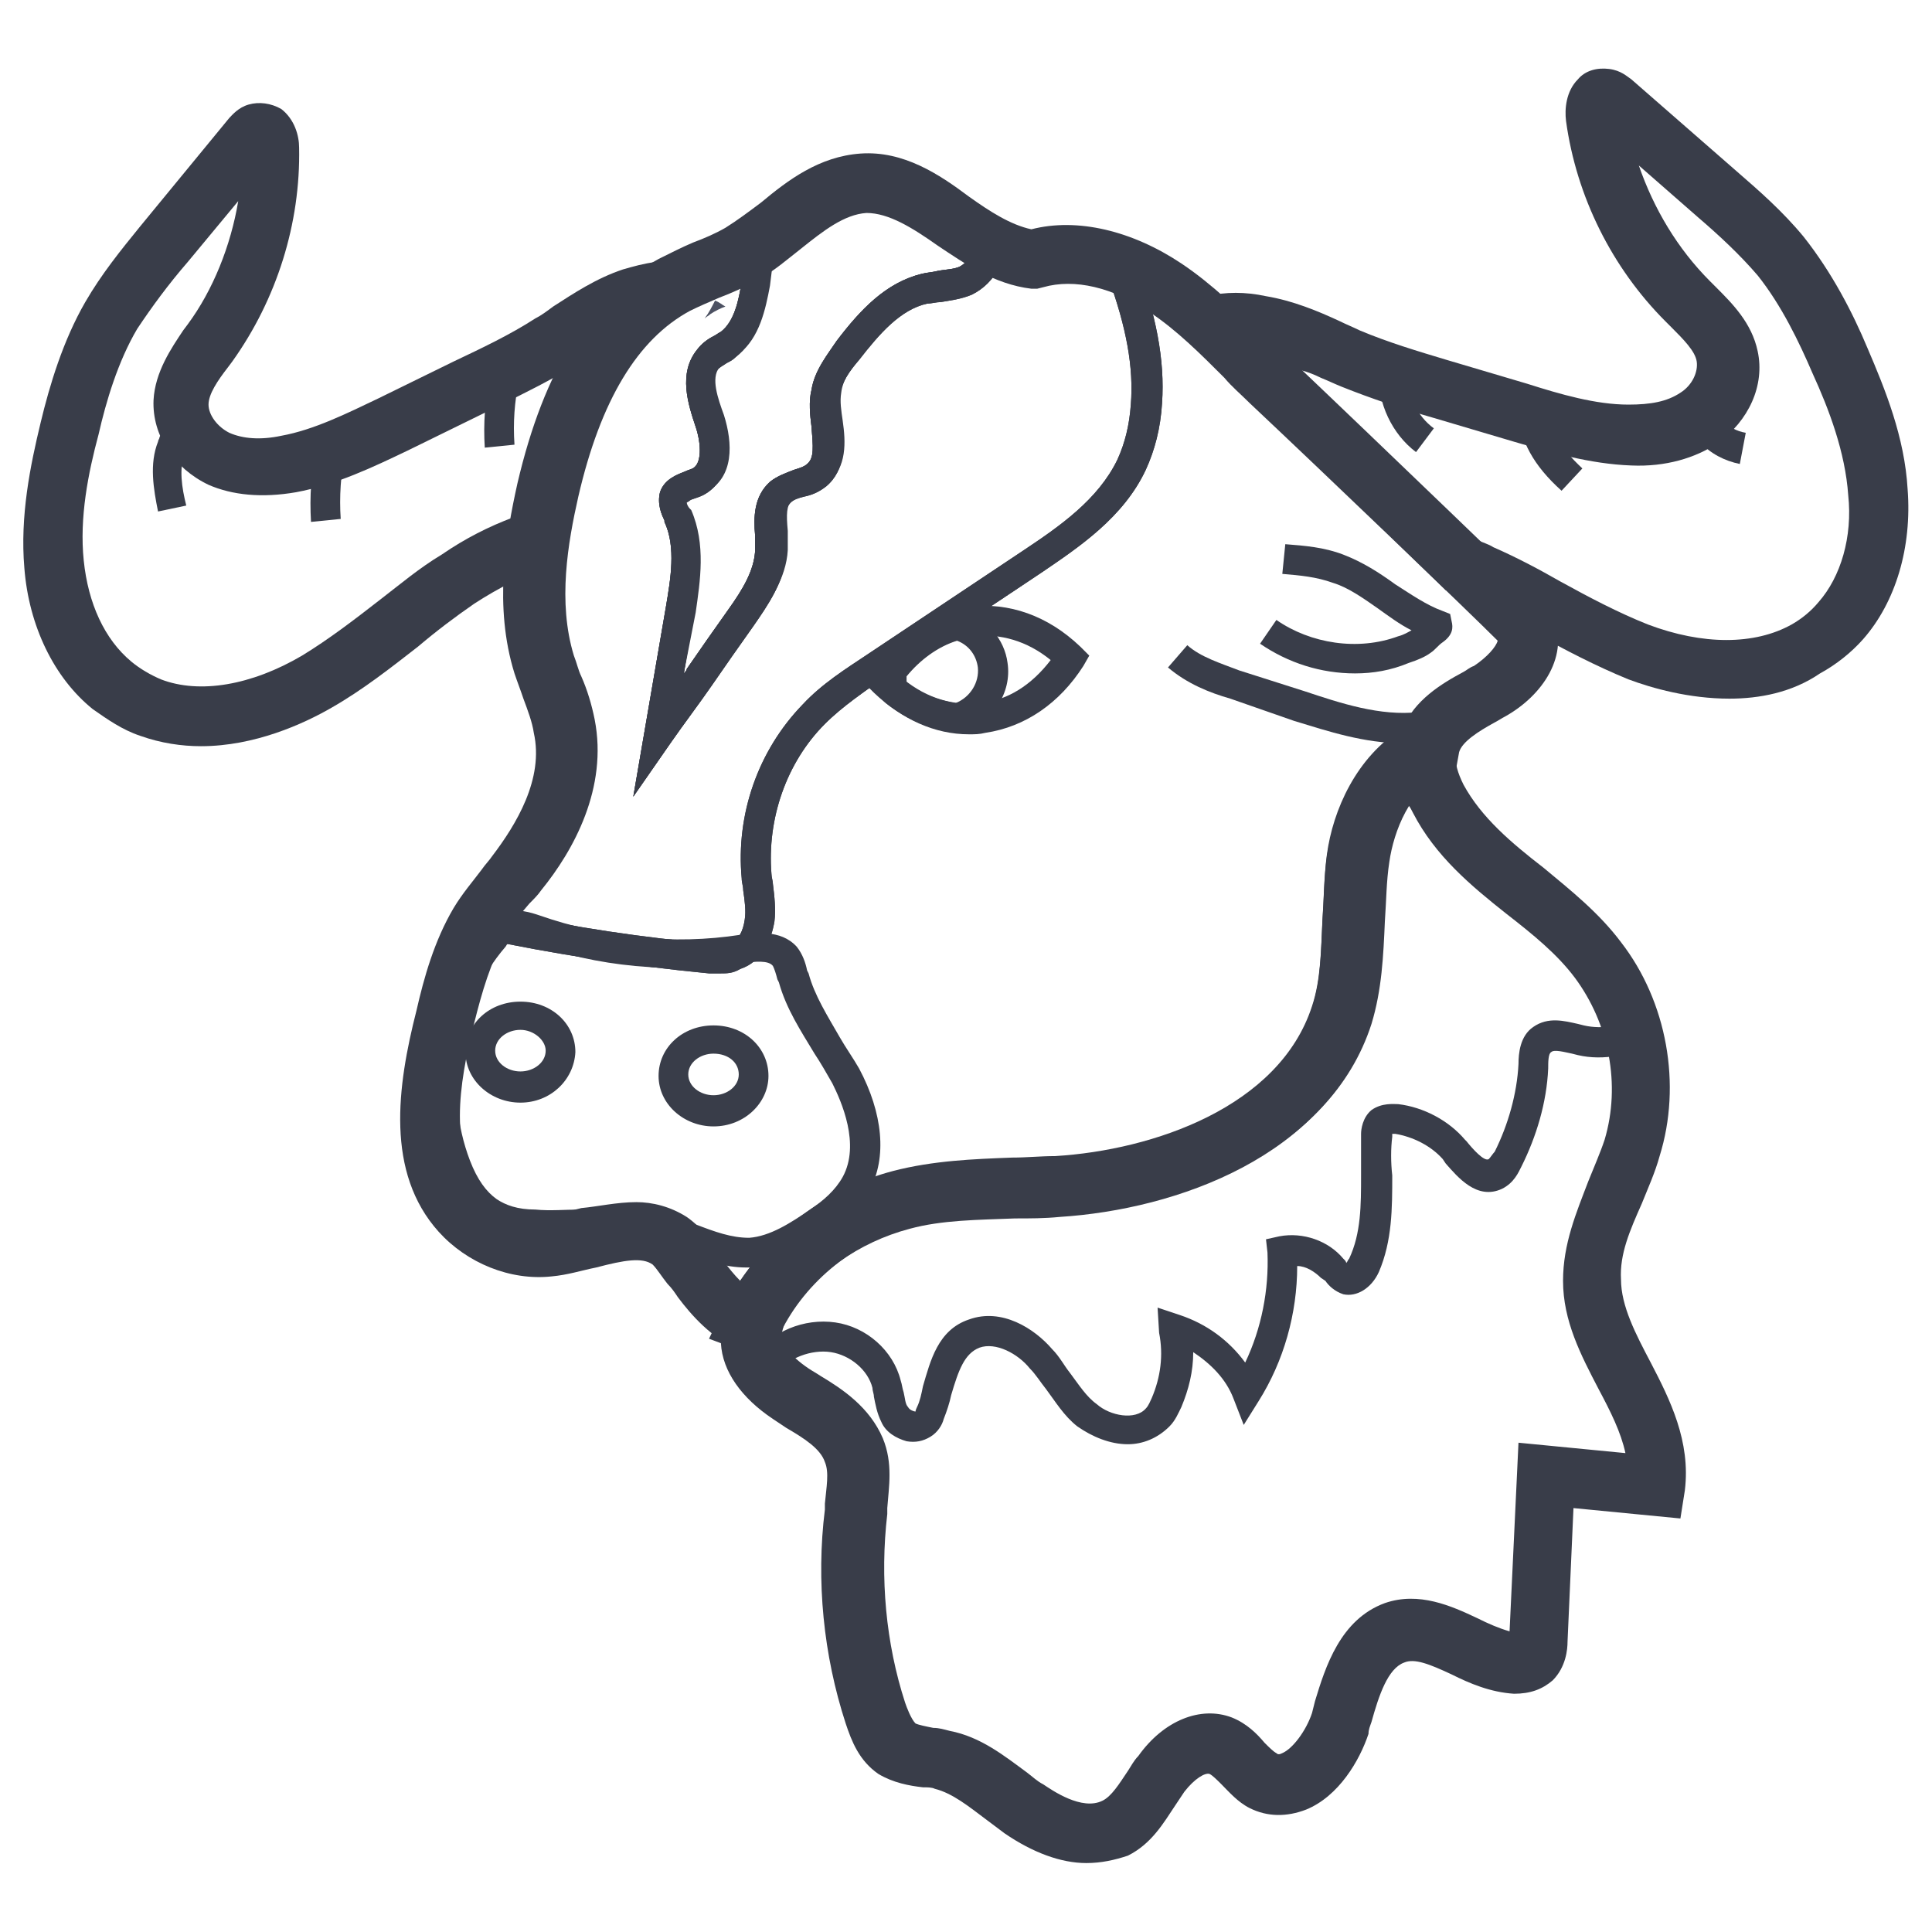 <?xml version="1.0" encoding="UTF-8"?>
<!-- Uploaded to: ICON Repo, www.svgrepo.com, Generator: ICON Repo Mixer Tools -->
<svg width="800px" height="800px" version="1.1" viewBox="144 144 512 512" xmlns="http://www.w3.org/2000/svg">
 <g>
  <path d="m330.73 228.39c0.395-0.395 1.18-0.789 1.574-1.18 1.18-0.789 2.754-1.574 3.938-1.969-0.789-0.395-1.574-1.18-2.754-1.574-0.793 1.574-1.578 3.148-2.758 4.723z" fill="#4c5162"/>
  <path d="m519.26 263.81c-6.297-4.723-10.234-12.988-9.84-20.859l7.871 0.395c-0.395 5.512 2.363 11.02 6.691 14.168z" fill="#393d49"/>
  <path d="m557.83 274.05c-7.477-6.691-11.02-13.383-11.414-20.469l7.871-0.395c0.395 4.723 3.148 9.445 9.055 14.957z" fill="#393d49"/>
  <path d="m605.07 266.96c-3.938-0.789-7.871-2.754-10.629-5.902-0.395-0.395-0.789-1.18-1.18-1.574-0.789-0.789-1.574-1.969-2.363-2.363l3.543-7.086c1.969 1.18 3.543 2.754 4.723 3.938l1.18 1.18c1.574 1.969 3.938 3.148 6.297 3.543z" fill="#393d49"/>
  <path d="m272.47 262.63c-0.395-6.297 0-12.988 1.574-19.285l7.477 1.574c-1.18 5.512-1.574 11.02-1.18 16.926z" fill="#393d49"/>
  <path d="m226.42 282.31c-0.395-6.691 0-13.383 1.574-20.074l7.477 1.574c-1.18 5.902-1.574 11.809-1.18 17.711z" fill="#393d49"/>
  <path d="m185.88 279.55c-1.18-5.902-2.363-12.594 0-18.5 0-0.395 0.395-0.789 0.395-1.18 0.395-0.789 0.789-1.574 0.789-1.969h7.871c0 2.363-0.789 3.938-1.574 5.512l-0.395 0.789c-1.574 3.938-0.789 9.055 0.395 13.777z" fill="#393d49"/>
  <path d="m349.62 510.21c0-1.18-0.395-2.363-0.789-3.543-1.18-2.754-3.148-5.117-5.117-7.086 0.395 3.938 2.758 7.481 5.906 10.629z" fill="#ffa234"/>
  <path d="m527.13 358.67c-0.789-1.18-1.18-1.969-1.969-3.148-1.969-3.938-3.543-8.66-2.754-12.988-2.754 1.18-5.512 3.148-7.871 5.512 3.934 3.934 8.262 7.082 12.594 10.625z" fill="#ffa234"/>
  <path d="m335.05 401.96h-3.148c-20.469-1.969-41.328-5.117-61.402-9.445l-5.512-1.18 2.754-4.723c1.969-3.543 4.723-6.691 7.086-9.445 0.789-1.18 1.969-2.363 2.754-3.543 7.086-9.055 14.562-22.434 11.809-35.816-0.789-3.148-1.969-6.297-3.148-9.445-0.789-1.969-1.574-4.328-2.363-6.297-5.117-16.531-2.363-34.637 1.18-48.414 6.691-29.125 18.5-47.625 35.426-57.07 2.754-1.574 5.902-2.754 8.66-3.938 3.148-1.18 6.297-2.754 9.055-4.328 1.18-0.789 2.754-1.574 4.328-2.754l6.691-5.117-0.789 8.66c-0.395 4.328-0.789 7.871-1.18 11.414-1.18 6.297-2.754 13.777-8.266 18.105-0.789 0.789-1.574 1.18-2.363 1.574-1.18 0.789-1.969 1.18-2.754 1.969-2.363 2.754-0.395 8.266 1.18 12.594 2.363 7.477 2.754 16.531-4.723 20.469-0.789 0.395-1.969 0.789-3.148 1.18-0.395 0-1.18 0.395-1.574 0.789 0 0.395 0.395 1.18 0.789 1.574l0.395 0.395c3.938 9.055 2.363 18.895 1.18 27.16l-2.754 16.129c0.395-0.395 0.789-0.789 0.789-1.18 3.543-5.117 7.086-10.234 11.02-15.742 3.938-5.512 6.691-10.234 7.086-15.352v-4.328c-0.395-4.723-0.395-10.234 3.938-14.168 1.969-1.574 4.328-2.363 6.297-3.148 1.18-0.395 2.754-0.789 3.543-1.574 1.969-1.574 1.574-4.723 1.18-9.84-0.395-3.148-0.789-6.691 0-9.84 0.789-5.117 4.328-9.445 6.691-12.988 6.297-8.266 12.988-15.352 22.434-17.711 1.574-0.395 2.754-0.395 4.328-0.789 1.969-0.395 4.328-0.395 5.902-1.18 1.969-1.18 3.938-3.543 5.117-7.086l1.574-3.938 3.938 1.969c3.148 1.574 5.902 2.754 8.66 3.148 7.477-1.969 16.137-1.574 24.797 1.574l1.574 0.789 0.789 1.574c5.512 14.562 7.871 26.766 7.086 38.18-0.395 6.691-1.969 12.594-4.328 17.711-5.902 12.594-17.711 20.469-27.551 27.16l-41.328 27.551c-5.512 3.938-11.414 7.871-16.137 12.594-10.234 10.234-15.352 25.191-14.168 39.754 0 0.789 0.395 1.969 0.395 2.754 0.395 3.148 0.789 6.691 0.395 9.84-0.789 4.723-3.148 10.629-9.055 12.594-1.977 1.176-3.551 1.176-5.125 1.176zm-57.074-16.137c18.105 3.938 36.605 6.691 54.711 8.266 1.574 0 3.543 0.395 4.723 0 2.363-0.789 3.543-3.543 3.938-6.297 0.395-2.363 0-5.117-0.395-7.871 0-1.18-0.395-1.969-0.395-3.148-1.574-16.926 4.328-33.852 16.137-46.051 5.117-5.512 11.414-9.445 17.32-13.383l41.328-27.551c9.445-6.297 19.68-13.383 24.797-24.008 1.969-4.328 3.148-9.055 3.543-14.562 0.789-9.84-1.18-20.469-5.902-33.457-6.297-2.758-12.988-2.758-18.5-1.184l-0.789 0.395h-0.789c-2.754-0.395-5.512-1.18-8.66-2.363-1.969 3.543-4.328 5.902-7.477 7.477-2.754 1.18-5.902 1.574-8.266 1.969-1.18 0-2.363 0.395-3.543 0.395-7.086 1.574-12.594 7.871-18.105 14.957-2.363 2.754-4.723 5.902-5.117 9.445-0.395 2.363 0 4.723 0.395 7.477 0.789 5.512 1.18 12.203-3.938 16.531-1.969 1.574-3.938 2.363-5.902 2.754-1.574 0.395-2.754 0.789-3.543 1.574-1.574 1.574-1.574 3.938-1.18 8.266v5.117c-0.395 7.477-5.117 14.168-8.66 19.285-3.938 5.512-7.477 10.629-11.02 15.742-3.543 5.125-7.477 10.238-11.02 15.355l-9.84 14.168 8.66-50.383c1.18-7.086 2.754-15.742-0.395-22.434v-0.395c-0.789-1.574-1.969-4.328-1.18-7.477 1.18-3.543 4.723-4.723 6.691-5.512 0.789-0.395 1.18-0.395 1.969-0.789 2.363-1.18 2.363-6.297 0.789-11.02-1.969-5.902-4.723-14.168 0.395-20.469 1.18-1.574 2.754-2.754 4.328-3.543 0.789-0.395 1.18-0.789 1.969-1.18 3.543-2.754 4.723-8.266 5.512-13.383 0-0.789 0.395-1.969 0.395-3.148-2.754 1.18-5.117 2.363-7.871 3.543s-5.512 2.363-7.871 3.543c-14.957 8.266-25.191 25.191-31.488 51.957-3.148 12.594-5.902 29.125-1.18 44.082 0.789 1.969 1.574 3.938 1.969 5.902 1.18 3.543 2.754 7.086 3.543 10.629 3.148 16.531-5.512 32.273-13.383 42.117-0.789 1.18-1.969 2.363-2.754 3.543-1.98 2.363-3.16 3.938-3.949 5.117z" fill="#393d49"/>
  <path d="m388.59 220.91c-5.117 1.18-9.055 4.328-12.988 7.871 2.363-0.395 4.723-0.395 7.086-1.574 2.75-1.574 4.324-3.934 5.902-6.297z" fill="#f37369"/>
  <path d="m323.25 220.12c1.18-0.789 2.363-1.574 3.148-2.363-1.18 0.395-2.363 1.18-3.543 1.969-1.574 0.789-3.148 1.969-4.328 2.754 1.574-0.785 3.148-1.57 4.723-2.359z" fill="#f37369"/>
  <path d="m442.9 526.74c-4.723 0-9.445-1.969-13.383-4.723-3.543-2.754-5.902-6.691-8.266-9.84-1.574-1.969-2.754-3.938-4.328-5.512-3.148-3.938-9.055-7.086-13.383-5.512-3.938 1.574-5.512 5.902-7.477 12.594-0.395 1.969-1.18 4.328-1.969 6.297-0.395 1.574-1.574 3.543-3.543 4.723s-3.938 1.574-6.297 1.18c-2.754-0.789-5.512-2.363-6.691-5.117-1.18-2.363-1.574-4.723-1.969-6.691 0-0.789-0.395-1.574-0.395-2.363-1.18-4.723-5.902-8.66-11.02-9.445-5.117-0.789-11.414 1.574-14.168 5.512l-6.297-4.328c4.723-6.691 13.383-10.234 21.648-9.055 8.266 1.18 15.352 7.477 17.32 15.352 0.395 1.18 0.395 1.969 0.789 3.148 0.395 1.574 0.395 3.148 1.18 3.938 0.395 0.789 1.574 1.18 1.969 1.18 0 0 0-0.395 0.395-1.18 0.789-1.574 1.18-3.543 1.574-5.512 1.969-6.691 3.938-14.957 12.203-17.711 8.66-3.148 17.32 2.363 22.043 7.871 1.969 1.969 3.148 4.328 4.723 6.297 2.363 3.148 4.328 6.297 7.086 8.266 3.543 3.148 10.234 4.328 12.988 1.18 0.789-0.789 1.18-1.969 1.574-2.754 2.363-5.512 3.148-11.414 1.969-17.32l-0.406-6.684 5.902 1.969c7.086 2.363 12.988 6.691 17.32 12.594 4.328-9.055 6.297-19.285 5.902-29.125l-0.395-3.543 3.543-0.789c6.297-1.18 12.988 1.18 16.926 5.902l0.395 0.395s0.395 0.395 0.395 0.789c0.395-0.395 0.395-0.789 0.789-1.18 3.148-6.691 3.148-14.168 3.148-22.043v-11.02c0-1.18 0.395-4.328 2.754-6.297 2.754-1.969 5.902-1.574 7.086-1.574 6.691 0.789 13.383 4.328 17.711 9.445l0.395 0.395c1.574 1.969 4.723 5.512 5.902 4.723 0.395-0.395 1.18-1.574 1.574-1.969 3.543-7.086 5.902-15.352 6.297-23.223 0-2.754 0.395-7.477 3.938-9.84 3.938-2.754 8.266-1.574 11.809-0.789l1.574 0.395c5.117 1.18 10.629 0 14.957-2.363l3.938 6.691c-5.902 3.543-13.777 5.117-20.469 3.543l-1.574-0.395c-1.969-0.395-4.723-1.18-5.512-0.395-0.789 0.395-0.789 2.754-0.789 4.328-0.395 9.055-3.148 18.105-7.086 25.977-0.789 1.574-1.969 4.328-5.117 5.902-6.691 3.148-11.809-3.148-14.957-6.691l-0.785-1.172c-3.148-3.543-7.871-5.902-12.594-6.691h-0.789v0.789c-0.395 3.148-0.395 6.691 0 10.234 0 8.66 0 17.32-3.543 25.586-1.969 4.328-5.902 6.691-9.445 5.902-2.363-0.789-3.938-2.363-4.723-3.543l-1.18-0.789c-1.574-1.574-3.938-3.148-6.297-3.148 0 12.594-3.543 25.191-10.234 35.816l-3.938 6.297-2.754-7.086c-1.969-5.117-5.902-9.055-10.629-12.203 0 5.117-1.18 9.84-3.148 14.562-0.789 1.574-1.574 3.543-3.148 5.117-3.148 3.152-7.086 4.727-11.02 4.727z" fill="#393d49"/>
  <path d="m400.79 338.6c-9.055 0-17.711-3.938-25.191-11.02l-2.363-2.363 1.574-2.754c6.297-9.84 15.352-16.137 25.977-17.711 10.629-1.18 20.859 2.363 29.52 10.629l2.363 2.363-1.574 2.754c-6.297 9.84-15.352 16.137-25.977 17.711-1.574 0.391-2.754 0.391-4.328 0.391zm-17.316-14.562c6.297 5.117 13.383 7.086 20.469 6.297 7.086-0.789 13.383-4.723 18.5-11.414-6.297-5.117-13.383-7.086-20.469-6.297-7.481 1.18-13.777 5.113-18.5 11.414z" fill="#393d49"/>
  <path d="m311.83 355.13 8.66-50.383c1.18-7.086 2.754-15.742-0.395-22.434v-0.395c-0.789-1.574-1.969-4.328-1.18-7.477 1.18-3.543 4.723-4.723 6.691-5.512 0.789-0.395 1.18-0.395 1.969-0.789 2.363-1.18 2.363-6.297 0.789-11.02-1.969-5.902-4.723-14.168 0.395-20.469 1.18-1.574 2.754-2.754 4.328-3.543 0.789-0.395 1.18-0.789 1.969-1.18 3.543-2.754 4.723-8.266 5.512-13.383 0.395-3.543 0.789-7.086 1.18-11.02v-1.969l1.574-1.18c1.969-1.18 3.543-2.754 5.512-4.328 7.086-5.512 14.562-11.414 24.008-11.809 10.234-0.395 18.5 5.117 26.371 10.629 3.543 2.363 6.691 4.723 9.84 6.297l3.148 1.574-1.18 3.148c-1.969 5.512-5.117 9.445-9.055 11.414-2.754 1.18-5.902 1.574-8.266 1.969-1.18 0-2.363 0.395-3.543 0.395-7.086 1.574-12.594 7.871-18.105 14.957-2.363 2.754-4.723 5.902-5.117 9.445-0.395 2.363 0 4.723 0.395 7.477 0.789 5.512 1.18 12.203-3.938 16.531-1.969 1.574-3.938 2.363-5.902 2.754-1.574 0.395-2.754 0.789-3.543 1.574-1.574 1.574-1.574 3.938-1.18 8.266v5.117c-0.395 7.477-5.117 14.168-8.66 19.285-3.938 5.512-7.477 10.629-11.02 15.742-3.941 5.91-7.875 11.023-11.418 16.141zm14.168-77.934c0 0.395 0.395 1.18 0.789 1.574l0.395 0.395c3.938 9.055 2.363 18.895 1.18 27.16l-3.148 16.137c0.395-0.395 0.789-0.789 0.789-1.18 3.543-5.117 7.086-10.234 11.02-15.742 3.938-5.512 6.691-10.234 7.086-15.352v-4.328c-0.395-4.723-0.395-10.234 3.938-14.168 1.969-1.574 4.328-2.363 6.297-3.148 1.18-0.395 2.754-0.789 3.543-1.574 1.969-1.574 1.574-4.723 1.18-9.84-0.395-3.148-0.789-6.691 0-9.84 0.789-5.117 4.328-9.445 6.691-12.988 6.297-8.266 12.988-15.352 22.434-17.711 1.574-0.395 2.754-0.395 4.328-0.789 1.969-0.395 4.328-0.395 5.902-1.18 1.574-0.789 2.754-1.969 3.938-3.938-2.754-1.574-5.117-3.148-7.477-5.117-7.086-5.117-13.777-9.445-21.648-9.055-7.086 0.395-13.383 5.117-19.68 10.234-1.574 1.18-2.754 2.363-4.328 3.148-0.395 3.543-0.789 6.691-1.18 9.84-1.18 6.297-2.754 13.777-8.266 18.105-0.789 0.789-1.574 1.18-2.363 1.574-1.18 0.789-1.969 1.18-2.754 1.969-2.363 2.754-0.395 8.266 1.18 12.594 2.363 7.477 2.754 16.531-4.723 20.469-0.789 0.395-1.969 0.789-3.148 1.18-0.789 0.781-1.184 1.176-1.973 1.57z" fill="#393d49"/>
  <path d="m333.09 442.51c-7.871 0-14.562-5.902-14.562-13.383 0-7.477 6.297-13.383 14.562-13.383 8.266 0 14.562 5.902 14.562 13.383 0 7.086-6.297 13.383-14.562 13.383zm0-19.285c-3.543 0-6.691 2.363-6.691 5.512s3.148 5.512 6.691 5.512c3.543 0 6.691-2.363 6.691-5.512 0-3.152-2.754-5.512-6.691-5.512z" fill="#393d49"/>
  <path d="m281.92 436.21c-7.871 0-14.562-5.902-14.562-13.383 0-7.477 6.297-13.383 14.562-13.383s14.562 5.902 14.562 13.383c-0.395 7.477-6.691 13.383-14.562 13.383zm0-19.289c-3.543 0-6.691 2.363-6.691 5.512 0 3.148 3.148 5.512 6.691 5.512s6.691-2.363 6.691-5.512c0-2.754-3.148-5.512-6.691-5.512z" fill="#393d49"/>
  <path d="m398.03 338.2h-0.789c-6.691-0.789-12.988-3.543-18.5-7.871l-0.789-0.789-0.395-0.789c-0.789-1.574-1.18-3.148-1.18-4.723v-1.574-1.18l0.789-1.574c5.117-7.086 11.809-11.809 19.68-13.777l1.18-0.395 1.18 0.395c6.297 1.969 11.02 7.477 11.809 13.777 1.18 7.871-3.938 15.742-11.809 18.105zm-13.777-13.383c3.938 3.148 8.266 4.723 12.988 5.512 3.938-1.574 6.297-5.512 5.902-9.445-0.395-3.148-2.363-5.902-5.512-7.086-5.117 1.574-9.84 5.117-13.383 9.445 0.004 0.789 0.004 1.18 0.004 1.574z" fill="#393d49"/>
  <path d="m335.05 401.96h-3.148c-20.469-1.969-41.328-5.117-61.402-9.445l-5.512-1.18 2.754-4.723c1.969-3.543 4.723-6.691 7.086-9.445 0.789-1.18 1.969-2.363 2.754-3.543 7.086-9.055 14.562-22.434 11.809-35.816-0.789-3.148-1.969-6.297-3.148-9.445-0.789-1.969-1.574-4.328-2.363-6.297-5.117-16.531-2.363-34.637 1.18-48.414 6.691-29.125 18.5-47.625 35.426-57.07 2.754-1.574 5.902-2.754 8.66-3.938 3.148-1.18 6.297-2.754 9.055-4.328 1.18-0.789 2.754-1.574 4.328-2.754l6.691-5.117-0.789 8.66c-0.395 4.328-0.789 7.871-1.18 11.414-1.18 6.297-2.754 13.777-8.266 18.105-0.789 0.789-1.574 1.18-2.363 1.574-1.18 0.789-1.969 1.18-2.754 1.969-2.363 2.754-0.395 8.266 1.18 12.594 2.363 7.477 2.754 16.531-4.723 20.469-0.789 0.395-1.969 0.789-3.148 1.18-0.395 0-1.18 0.395-1.574 0.789 0 0.395 0.395 1.18 0.789 1.574l0.395 0.395c3.938 9.055 2.363 18.895 1.18 27.16l-2.754 16.129c0.395-0.395 0.789-0.789 0.789-1.18 3.543-5.117 7.086-10.234 11.02-15.742 3.938-5.512 6.691-10.234 7.086-15.352v-4.328c-0.395-4.723-0.395-10.234 3.938-14.168 1.969-1.574 4.328-2.363 6.297-3.148 1.18-0.395 2.754-0.789 3.543-1.574 1.969-1.574 1.574-4.723 1.18-9.84-0.395-3.148-0.789-6.691 0-9.84 0.789-5.117 4.328-9.445 6.691-12.988 6.297-8.266 12.988-15.352 22.434-17.711 1.574-0.395 2.754-0.395 4.328-0.789 1.969-0.395 4.328-0.395 5.902-1.18 1.969-1.18 3.938-3.543 5.117-7.086l1.574-3.938 3.938 1.969c3.148 1.574 5.902 2.754 8.66 3.148 7.477-1.969 16.137-1.574 24.797 1.574l1.574 0.789 0.789 1.574c5.512 14.562 7.871 26.766 7.086 38.18-0.395 6.691-1.969 12.594-4.328 17.711-5.902 12.594-17.711 20.469-27.551 27.16l-41.328 27.551c-5.512 3.938-11.414 7.871-16.137 12.594-10.234 10.234-15.352 25.191-14.168 39.754 0 0.789 0.395 1.969 0.395 2.754 0.395 3.148 0.789 6.691 0.395 9.84-0.789 4.723-3.148 10.629-9.055 12.594-1.977 1.176-3.551 1.176-5.125 1.176zm-57.074-16.137c18.105 3.938 36.605 6.691 54.711 8.266 1.574 0 3.543 0.395 4.723 0 2.363-0.789 3.543-3.543 3.938-6.297 0.395-2.363 0-5.117-0.395-7.871 0-1.18-0.395-1.969-0.395-3.148-1.574-16.926 4.328-33.852 16.137-46.051 5.117-5.512 11.414-9.445 17.32-13.383l41.328-27.551c9.445-6.297 19.68-13.383 24.797-24.008 1.969-4.328 3.148-9.055 3.543-14.562 0.789-9.84-1.18-20.469-5.902-33.457-6.297-2.758-12.988-2.758-18.5-1.184l-0.789 0.395h-0.789c-2.754-0.395-5.512-1.18-8.66-2.363-1.969 3.543-4.328 5.902-7.477 7.477-2.754 1.18-5.902 1.574-8.266 1.969-1.18 0-2.363 0.395-3.543 0.395-7.086 1.574-12.594 7.871-18.105 14.957-2.363 2.754-4.723 5.902-5.117 9.445-0.395 2.363 0 4.723 0.395 7.477 0.789 5.512 1.18 12.203-3.938 16.531-1.969 1.574-3.938 2.363-5.902 2.754-1.574 0.395-2.754 0.789-3.543 1.574-1.574 1.574-1.574 3.938-1.18 8.266v5.117c-0.395 7.477-5.117 14.168-8.66 19.285-3.938 5.512-7.477 10.629-11.02 15.742-3.543 5.125-7.477 10.238-11.02 15.355l-9.84 14.168 8.66-50.383c1.18-7.086 2.754-15.742-0.395-22.434v-0.395c-0.789-1.574-1.969-4.328-1.18-7.477 1.18-3.543 4.723-4.723 6.691-5.512 0.789-0.395 1.18-0.395 1.969-0.789 2.363-1.18 2.363-6.297 0.789-11.02-1.969-5.902-4.723-14.168 0.395-20.469 1.18-1.574 2.754-2.754 4.328-3.543 0.789-0.395 1.18-0.789 1.969-1.18 3.543-2.754 4.723-8.266 5.512-13.383 0-0.789 0.395-1.969 0.395-3.148-2.754 1.18-5.117 2.363-7.871 3.543s-5.512 2.363-7.871 3.543c-14.957 8.266-25.191 25.191-31.488 51.957-3.148 12.594-5.902 29.125-1.18 44.082 0.789 1.969 1.574 3.938 1.969 5.902 1.18 3.543 2.754 7.086 3.543 10.629 3.148 16.531-5.512 32.273-13.383 42.117-0.789 1.18-1.969 2.363-2.754 3.543-1.98 2.363-3.16 3.938-3.949 5.117z" fill="#393d49"/>
  <path d="m341.75 479.9c-5.902 0-11.02-1.969-16.137-3.938-2.754-1.18-5.512-1.969-8.266-2.754-5.902-1.574-12.203-1.18-18.895-0.789-4.328 0.395-8.66 0.395-12.988 0-3.938-0.395-9.445-0.789-14.168-4.328-3.938-2.754-7.477-7.477-9.84-13.777-8.266-21.254-4.328-47.23 10.629-64.551 1.574-1.574 3.148-3.148 5.512-3.938 3.543-1.18 7.086 0 9.445 0.789 16.926 5.902 35.426 7.871 53.137 5.117 3.938-0.395 10.629-1.574 14.957 3.148 1.574 1.969 2.363 4.328 2.754 6.297l0.395 0.789c1.574 5.902 5.117 11.414 8.266 16.926 1.574 2.754 3.543 5.512 5.117 8.266 6.297 11.809 7.477 23.617 2.754 32.273-2.754 5.117-7.086 8.66-11.02 11.414-5.902 4.328-12.594 8.66-20.469 9.055h-1.184zm-35.031-15.742c4.328 0 8.266 0.395 12.594 1.18 3.148 0.789 6.297 1.969 9.055 3.148 5.117 1.969 9.445 3.543 14.168 3.543 5.512-0.395 11.02-3.938 16.137-7.477 3.543-2.363 6.691-5.117 8.66-8.66 4.723-8.66-0.395-20.074-2.754-24.797-1.574-2.754-3.148-5.512-4.723-7.871-3.543-5.902-7.477-11.809-9.445-18.895l-0.395-0.789c-0.395-1.574-0.789-2.754-1.18-3.543-1.18-1.574-4.723-1.18-7.871-0.789-18.895 2.754-38.574 1.18-56.68-5.512-1.574-0.395-3.543-1.18-4.328-0.789-0.789 0.395-1.574 1.18-1.969 1.969-12.988 14.957-16.531 38.18-9.445 56.68 1.969 5.117 4.328 8.266 7.086 10.234 2.363 1.574 5.512 2.754 10.234 2.754 3.938 0.395 7.871 0 12.203 0 3.141-0.387 5.898-0.387 8.652-0.387z" fill="#393d49"/>
  <path d="m346.47 504.3-6.691-2.754c-7.086-2.754-12.594-9.055-16.137-13.777-0.789-1.18-1.574-2.363-2.754-3.543-1.574-1.969-2.754-3.938-3.938-5.117-2.754-1.969-7.477-1.18-14.957 0.789-3.938 0.789-7.477 1.969-11.809 2.363-11.02 1.18-22.434-3.543-29.914-11.809-14.168-15.742-11.02-38.574-5.902-58.648 1.969-8.66 4.723-18.5 9.84-27.16 2.363-3.938 5.117-7.086 7.477-10.234 0.789-1.18 1.969-2.363 2.754-3.543 6.297-8.266 13.777-20.469 11.02-32.668-0.395-2.754-1.574-5.902-2.754-9.055-0.789-2.363-1.574-4.328-2.363-6.691-5.512-17.711-2.363-36.211 0.789-50.383 7.086-30.309 19.285-49.594 37.391-59.434 3.148-1.574 6.297-3.148 9.055-4.328 3.148-1.18 5.902-2.363 8.66-3.938 3.148-1.969 6.297-4.328 9.445-6.691 7.086-5.902 15.352-12.203 26.371-12.988 11.414-0.789 20.859 5.512 28.734 11.414 5.512 3.938 11.02 7.477 16.531 8.66 12.203-3.148 26.766 0.395 39.754 9.055 8.266 5.512 15.352 12.594 22.043 18.895 2.363 2.363 4.328 4.328 6.691 6.297 22.828 21.648 67.305 64.551 67.699 64.945l1.18 1.18 0.789 1.574c4.723 11.02-2.754 21.648-12.594 27.16-0.789 0.395-1.969 1.18-2.754 1.574-4.328 2.363-8.66 5.117-9.445 7.871l-0.789 4.328-3.543 1.574c-8.66 3.938-12.988 14.957-14.168 23.223-0.789 5.117-0.789 10.234-1.18 15.742-0.395 9.055-0.789 18.105-3.543 27.16-11.02 34.242-50.773 48.414-81.867 50.383-3.938 0.395-7.871 0.395-11.809 0.395-9.84 0.395-19.285 0.395-27.945 2.754-14.957 3.938-28.34 14.562-35.031 28.34zm-33.852-41.723c4.328 0 9.055 1.18 13.383 3.938 3.938 2.754 5.902 5.902 7.871 9.055 0.789 0.789 1.18 1.969 1.969 2.754 1.18 1.574 2.754 3.543 4.328 5.117 9.445-14.168 24.008-24.797 40.539-29.125 10.629-2.754 21.254-3.148 31.488-3.543 3.938 0 7.477-0.395 11.414-0.395 25.977-1.574 59.434-12.988 68.094-39.754 2.363-7.086 2.363-14.957 2.754-22.828 0.395-5.512 0.395-11.414 1.18-17.32 1.574-11.809 7.871-25.977 20.074-33.457 3.148-7.477 10.234-11.809 16.137-14.957 0.789-0.395 1.574-1.18 2.754-1.574 3.543-2.363 5.902-5.117 6.297-6.691-8.266-8.266-45.656-44.082-65.73-62.977-2.363-2.363-4.723-4.328-6.691-6.691-6.297-6.297-12.594-12.594-19.68-17.32-9.84-6.691-20.074-9.055-28.34-6.691l-1.574 0.395h-1.574c-9.84-1.18-17.711-6.691-24.797-11.414-6.691-4.723-12.988-8.66-18.895-8.66-5.902 0.395-11.414 4.723-17.32 9.445-3.543 2.754-7.086 5.902-11.414 8.266-3.543 1.969-7.086 3.543-10.234 4.723-2.754 1.18-5.512 2.363-7.871 3.543-13.777 7.477-23.617 23.617-29.52 49.199-2.754 12.203-5.512 27.945-1.18 42.117 0.789 1.969 1.18 3.938 1.969 5.512 1.574 3.543 2.754 7.477 3.543 11.414 3.543 18.105-5.512 34.637-14.168 45.266-0.789 1.18-1.969 2.363-3.148 3.543-2.363 2.754-4.723 5.512-6.297 8.66-3.938 6.691-6.297 14.957-8.266 22.828-4.328 16.926-6.691 34.242 2.363 44.477 4.328 4.723 10.629 7.086 16.926 6.691 2.754-0.395 5.902-1.18 9.055-1.969 4.332-0.395 9.449-1.574 14.562-1.574z" fill="#393d49"/>
  <path d="m431.88 637.73c-6.691 0-14.168-2.754-21.648-7.871-1.574-1.18-3.148-2.363-4.723-3.543-4.723-3.543-9.055-7.086-13.777-8.266-0.789-0.395-1.969-0.395-3.148-0.395-3.543-0.395-7.871-1.18-11.809-3.543-5.117-3.543-7.086-8.66-8.66-13.383-5.902-18.105-7.871-37.785-5.512-56.68v-1.574c0.395-4.328 1.18-8.266 0-11.02-1.18-3.543-5.512-6.297-10.234-9.055-1.18-0.789-2.363-1.574-3.543-2.363-8.266-5.512-13.383-12.594-13.777-20.074l-3.148-1.18 3.543-7.477c9.055-17.711 25.586-31.488 45.266-36.605 10.629-2.754 21.254-3.148 31.488-3.543 3.938 0 7.477-0.395 11.414-0.395 25.977-1.574 59.434-12.988 68.094-39.754 2.363-7.086 2.363-14.957 2.754-22.828 0.395-5.512 0.395-11.414 1.18-17.32 1.969-12.594 9.055-28.734 23.223-35.031l14.168-6.297-3.141 14.566c-0.395 1.969 0.395 4.723 1.969 7.871 4.723 8.66 12.594 15.352 21.254 22.043 7.086 5.902 14.562 11.809 20.469 19.68 12.203 15.742 16.137 37.785 10.234 56.68-1.18 4.328-3.148 8.66-4.723 12.594-3.148 7.086-5.902 13.383-5.512 20.074 0 7.086 3.938 14.562 7.871 22.043 5.117 9.84 10.629 20.859 9.055 33.852l-1.18 7.477-28.34-2.754-1.574 35.426c0 1.969-0.395 6.691-3.938 10.234-2.754 2.363-5.902 3.543-10.234 3.543-6.297-0.395-11.809-2.754-16.531-5.117-5.902-2.754-9.84-4.328-12.594-3.148-4.328 1.574-6.691 8.66-8.66 15.742-0.395 1.18-0.789 1.969-0.789 3.148-2.363 7.086-7.871 16.531-16.531 20.074-5.117 1.969-10.234 1.969-14.957-0.395-3.148-1.574-5.512-4.328-7.477-6.297-1.18-1.18-2.363-2.363-3.148-2.754-1.18-0.395-3.938 1.18-6.691 4.723-0.789 1.18-1.574 2.363-2.363 3.543-3.148 4.723-6.297 10.234-12.594 13.383-3.543 1.176-7.086 1.965-11.023 1.965zm-79.508-144.85-1.18 4.328c-0.789 2.363 2.363 6.297 7.086 9.445 1.18 0.789 1.969 1.18 3.148 1.969 5.902 3.543 12.988 8.266 16.531 16.531 2.754 6.691 1.574 12.988 1.18 18.5v1.574c-1.969 16.926-0.395 34.242 4.723 49.988 0.395 1.18 1.574 4.328 2.754 5.512 0.789 0.395 2.754 0.789 4.723 1.18 1.574 0 2.754 0.395 4.328 0.789 8.266 1.574 14.562 6.691 20.469 11.02 1.574 1.18 2.754 2.363 4.328 3.148 2.363 1.574 10.234 7.086 15.742 4.328 2.363-1.18 4.328-4.328 6.691-7.871 0.789-1.18 1.574-2.754 2.754-3.938 6.691-9.445 16.531-13.383 24.797-10.234 3.938 1.574 6.691 4.328 8.66 6.691 1.18 1.18 2.363 2.363 3.148 2.754 0.395 0.395 0.789 0.395 1.574 0 2.754-1.18 6.297-5.902 7.871-10.629l0.789-3.148c2.754-9.055 6.691-21.648 18.5-25.977 9.055-3.148 17.711 0.789 24.402 3.938 3.148 1.574 5.902 2.754 8.66 3.543l2.363-49.988 28.34 2.754c-1.18-5.512-3.938-11.02-7.086-16.926-4.723-9.055-9.445-18.105-9.445-28.734 0-9.84 3.543-18.105 6.691-26.371 1.574-3.938 3.148-7.477 4.328-11.02 4.328-14.562 1.18-30.699-7.871-42.902-4.723-6.297-11.02-11.414-18.105-16.926-9.445-7.477-18.895-15.352-24.797-26.766-0.395-0.789-0.789-1.574-1.18-1.969-3.148 4.723-5.117 10.629-5.902 15.742-0.789 5.117-0.789 10.234-1.18 15.742-0.395 9.055-0.789 18.105-3.543 27.16-11.02 34.242-50.773 48.414-81.867 50.383-3.938 0.395-7.871 0.395-11.809 0.395-9.84 0.395-19.285 0.395-27.945 2.754-13.383 3.551-25.191 11.816-32.672 23.23z" fill="#393d49"/>
  <path d="m515.72 340.96c-10.234 0-19.68-3.148-28.734-5.902l-16.926-5.906c-5.512-1.574-11.414-3.938-16.531-8.266l5.117-5.902c3.543 3.148 8.66 4.723 13.777 6.691l17.32 5.512c9.445 3.148 20.074 6.691 30.309 5.512l0.789 7.871c-1.582 0-3.156 0.391-5.121 0.391z" fill="#393d49"/>
  <path d="m503.12 322.46c-9.055 0-17.711-2.754-25.191-7.871l4.328-6.297c9.055 6.297 21.648 8.266 32.273 4.328 1.574-0.395 2.754-1.18 3.543-1.574-3.148-1.574-6.297-3.938-9.055-5.902-3.938-2.754-7.871-5.512-11.809-6.691-4.328-1.574-8.66-1.969-13.383-2.363l0.789-7.871c5.117 0.395 10.234 0.789 15.352 2.754 5.117 1.969 9.445 4.723 13.777 7.871 4.328 2.754 8.266 5.512 12.594 7.086l1.969 0.789 0.395 1.969c0.395 1.574 0.395 3.543-2.363 5.512-1.18 0.789-1.969 1.969-3.148 2.754-1.574 1.18-3.543 1.969-5.902 2.754-4.719 1.965-9.445 2.754-14.168 2.754z" fill="#393d49"/>
  <path d="m197.29 341.75c-5.117 0-10.629-0.789-16.137-2.754-4.723-1.574-8.66-4.328-12.594-7.086-10.234-8.266-16.926-22.043-18.105-37.391-1.18-13.777 1.574-27.16 4.328-38.574 2.363-9.84 5.902-21.648 11.809-31.883 4.328-7.477 9.445-13.777 14.562-20.074l23.617-28.734c0.789-0.789 2.363-2.754 5.117-3.543 2.754-0.789 5.902-0.395 8.66 1.18 3.543 2.754 4.723 7.086 4.723 10.234 0.395 20.074-5.902 40.148-17.711 56.68l-1.18 1.574c-2.754 3.543-5.117 7.086-5.117 9.84s2.363 5.902 5.512 7.477c3.543 1.574 8.266 1.969 13.777 0.789 8.66-1.574 17.32-5.902 25.586-9.84l20.074-9.84c7.477-3.543 14.957-7.086 21.648-11.414 1.574-0.789 3.148-1.969 4.723-3.148 5.512-3.543 11.414-7.477 18.5-9.84 2.754-0.789 5.512-1.574 8.66-1.969l34.242-4.723-28.734 18.895c-12.594 8.266-21.254 23.617-27.16 47.625-1.18 4.328-1.969 8.266-2.363 12.203l-0.004 5.508-4.723 1.574c-6.297 1.969-12.594 5.117-19.285 9.445-5.117 3.543-9.84 7.086-14.957 11.414-7.086 5.512-14.562 11.414-22.828 16.137-7.481 4.332-20.469 10.238-34.641 10.238zm9.84-144.45-13.383 16.137c-5.117 5.902-9.445 11.809-13.383 17.711-5.117 8.66-8.266 19.285-10.234 27.945-2.754 10.234-5.117 22.043-3.938 33.457 1.18 11.414 5.512 20.859 12.594 26.766 2.363 1.969 5.117 3.543 7.871 4.723 10.234 3.938 24.008 1.574 37.391-6.297 7.086-4.328 13.777-9.445 20.859-14.957 5.117-3.938 10.234-8.266 16.137-11.809 6.297-4.328 12.594-7.477 18.895-9.84 0.395-2.754 1.18-5.902 1.969-9.055 2.363-10.629 5.902-20.074 9.445-28.34-6.297 3.543-12.988 6.691-19.285 9.84l-20.074 9.84c-9.055 4.328-18.895 9.055-29.52 11.02-9.055 1.574-16.926 0.789-23.223-1.969-9.055-4.328-14.957-12.988-14.562-22.434 0.395-7.477 4.723-13.777 7.871-18.5l1.18-1.574c6.699-9.047 11.422-20.855 13.391-32.664z" fill="#393d49"/>
  <path d="m602.31 329.15c-10.629 0-20.469-2.754-26.766-5.117-8.66-3.543-16.926-7.871-24.797-12.203-5.902-3.148-11.02-5.902-16.926-8.66-1.574-0.789-3.543-1.574-5.117-2.363l-1.574-0.395-1.18-1.172c-14.957-14.562-36.605-35.426-50.773-48.805-2.363-2.363-4.723-4.328-6.691-6.691-2.754-2.754-5.512-5.512-8.266-7.871l-11.02-10.234 14.562-3.148c5.117-1.18 10.234-1.18 15.742 0 7.086 1.18 13.777 3.938 19.68 6.691 1.574 0.789 3.543 1.574 5.117 2.363 7.477 3.148 15.352 5.512 23.223 7.871l21.254 6.297c8.66 2.754 18.105 5.512 26.766 5.512 5.902 0 10.234-0.789 13.777-3.148 3.148-1.969 4.723-5.512 4.328-8.266-0.395-2.754-3.543-5.902-6.691-9.055l-1.574-1.574c-14.168-14.168-23.617-33.062-26.371-53.137-0.395-3.148 0-7.871 3.148-11.02 1.969-2.363 5.117-3.148 8.266-2.754 3.148 0.395 4.723 1.969 5.902 2.754l27.945 24.402c5.902 5.117 12.203 10.629 17.711 17.32 7.477 9.445 12.988 20.074 16.926 29.52 4.723 11.02 9.84 23.617 10.629 37.391 1.18 15.352-3.148 29.914-11.809 39.754-3.148 3.543-7.086 6.691-11.414 9.055-7.477 5.109-16.137 6.684-24.008 6.684zm-66.91-42.113c1.574 0.789 3.148 1.18 4.328 1.969 6.297 2.754 12.203 5.902 17.711 9.055 7.871 4.328 15.352 8.266 23.223 11.414 14.562 5.512 28.34 5.512 38.18 0 2.754-1.574 5.117-3.543 7.086-5.902 5.902-6.691 9.055-17.32 7.871-28.34-0.789-11.414-5.117-22.828-9.445-32.273-3.543-8.266-8.266-18.105-14.562-25.977-4.723-5.512-10.234-10.629-15.742-15.352l-15.742-13.777c3.938 11.414 10.234 22.043 18.895 30.699l1.574 1.574c4.328 4.328 9.445 9.445 11.02 16.926 1.969 9.055-2.363 18.5-10.629 24.402-5.902 3.938-13.777 6.297-22.828 5.902-11.02-0.395-21.648-3.543-31.094-6.297l-21.254-6.297c-8.266-2.363-16.531-5.117-24.402-8.266-1.969-0.789-3.543-1.574-5.512-2.363-1.574-0.789-3.543-1.574-5.117-1.969 12.59 12.203 32.27 31.094 46.441 44.871z" fill="#393d49"/>
 </g>
</svg>
